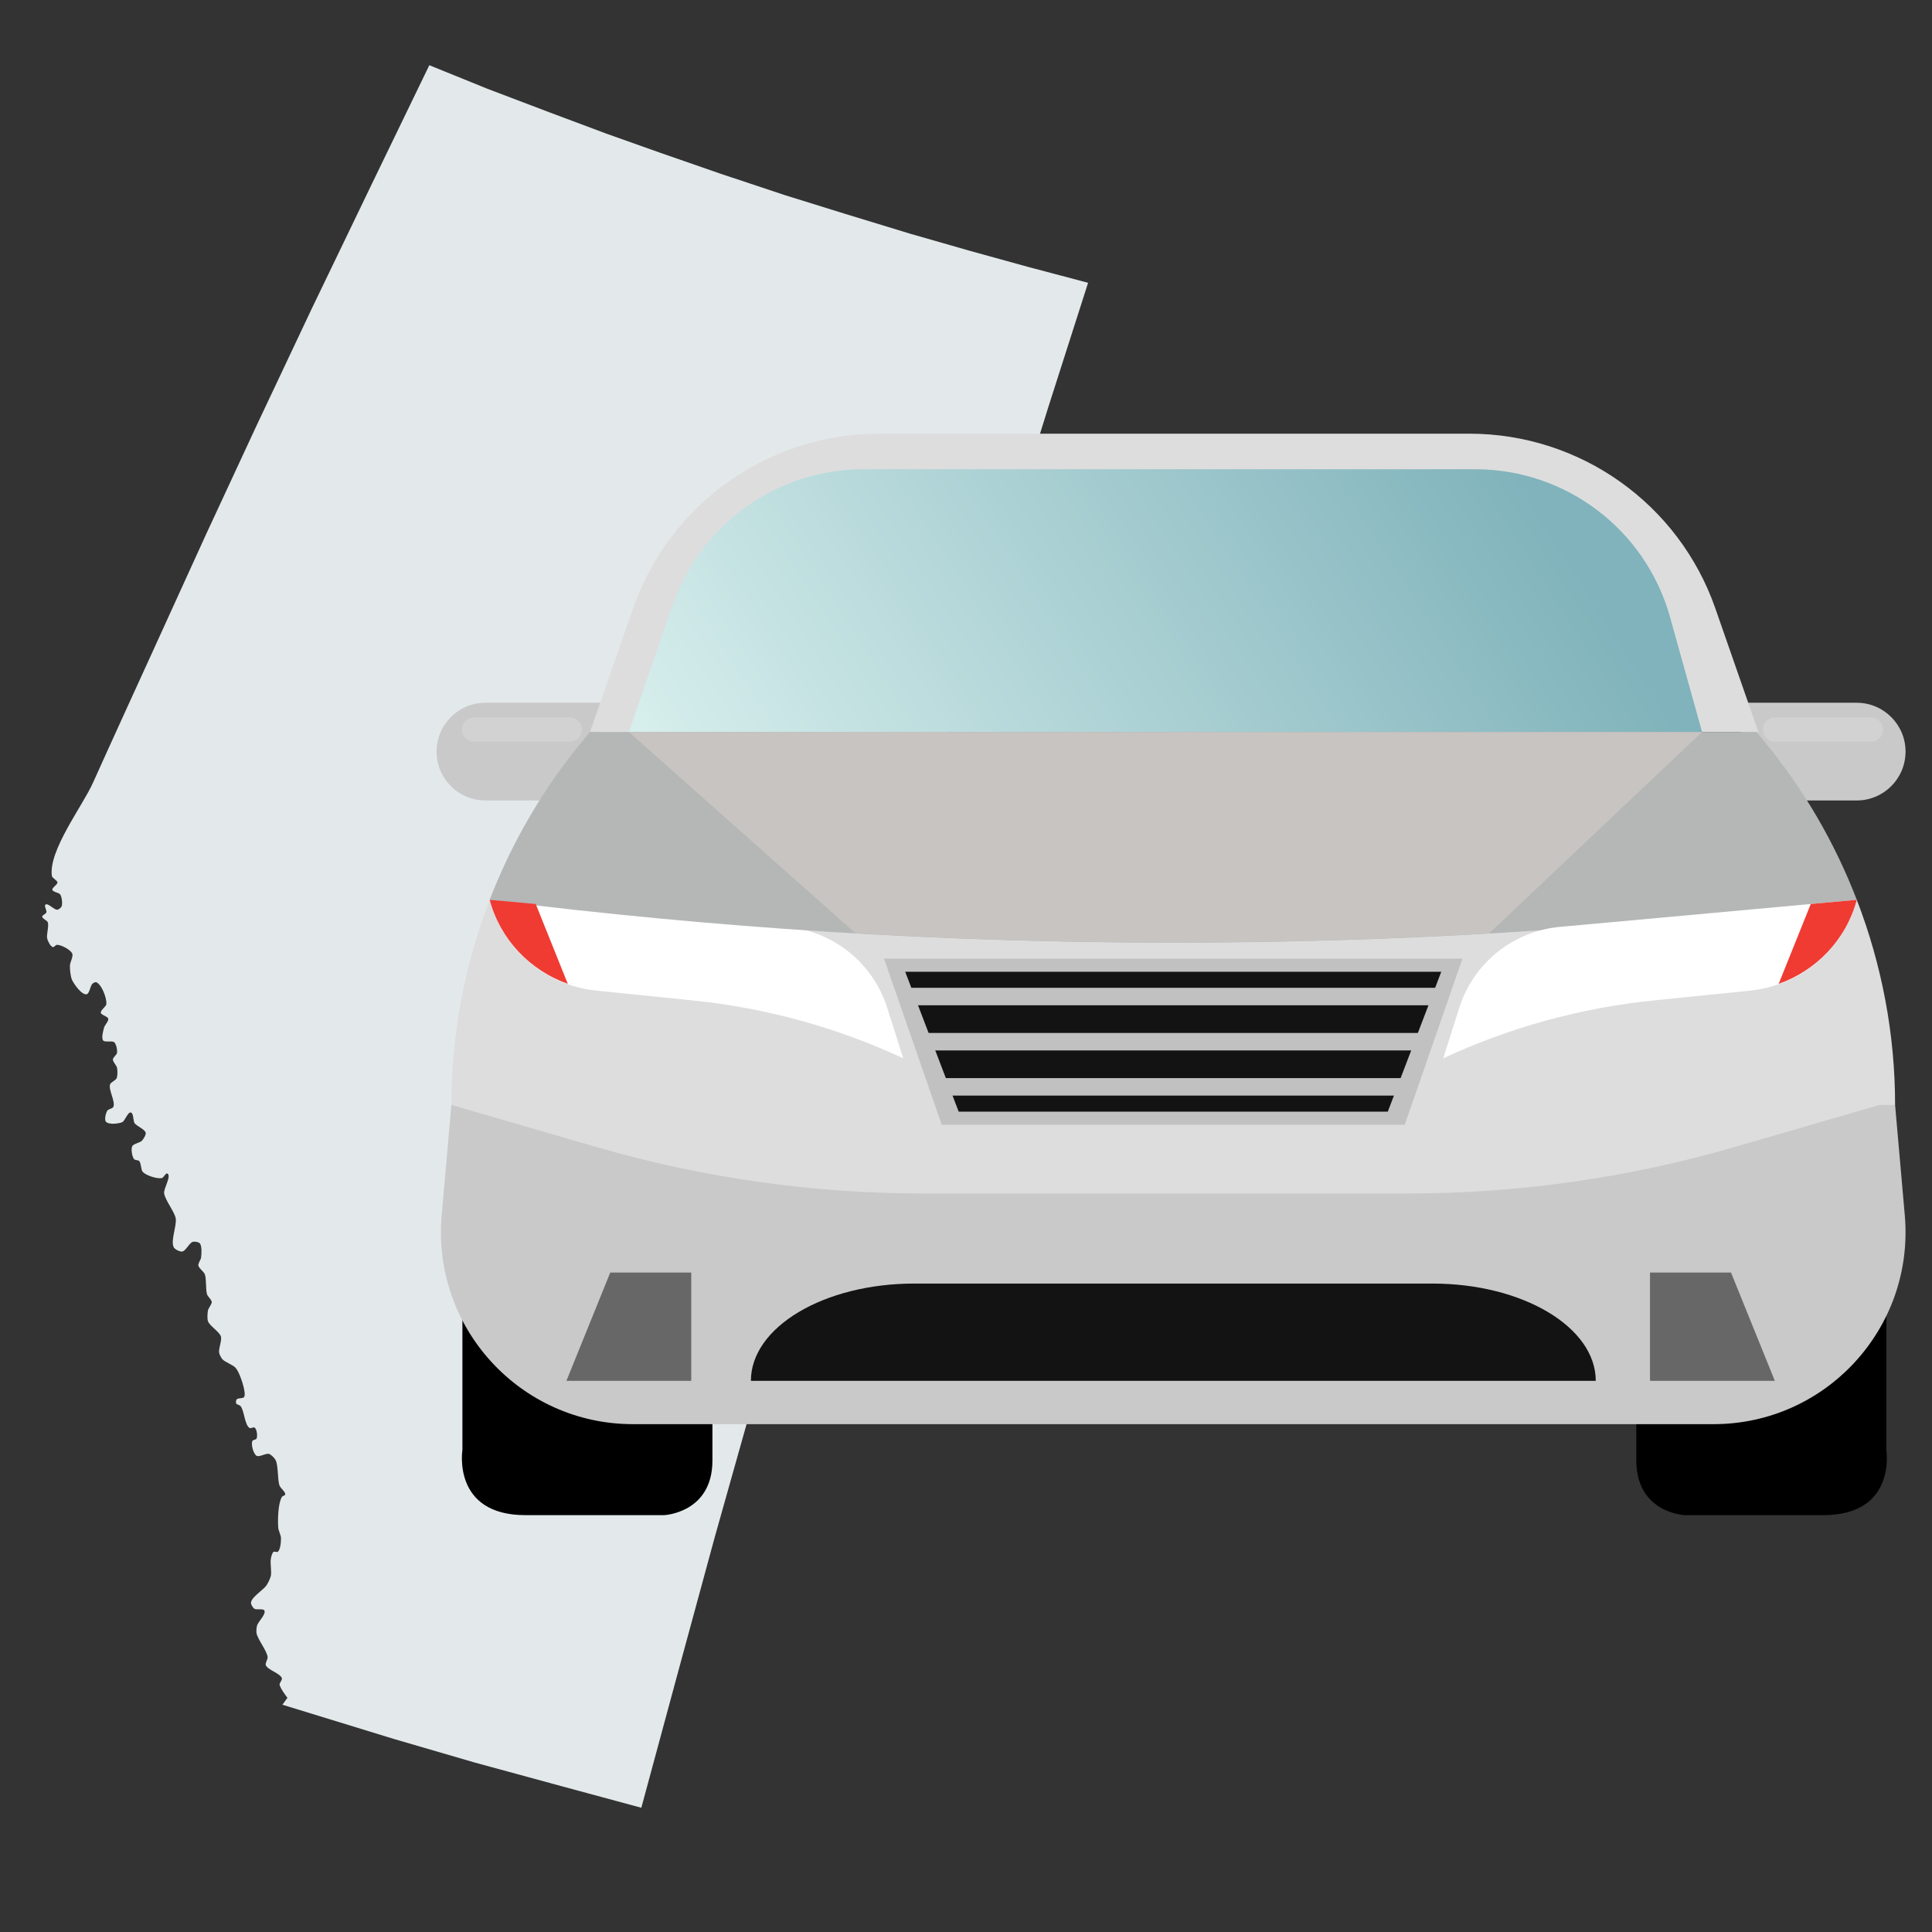<?xml version="1.0" encoding="UTF-8"?> <svg xmlns="http://www.w3.org/2000/svg" xmlns:xlink="http://www.w3.org/1999/xlink" id="a" data-name="Layer 1" width="700" height="700" viewBox="0 0 700 700"><rect x="0" y="0" width="700" height="700" fill="#333333" stroke="none"/><defs><style> .e { fill: #c9c9ca; } .f { fill: #c7c4c1; } .g { fill: #fff; } .h { fill: url(#d); } .i { fill: #131313; } .j { fill: none; } .k { fill: #c2c1c2; } .l { clip-path: url(#b); } .m { fill: #e3e9ea; } .n { fill: #ddddde; } .o { fill: #ef3b32; } .p { fill: #d2d2d2; } .q { clip-path: url(#c); } .r { fill: #676767; } .s { fill: #b5b6b6; } </style><clipPath id="b"><rect class="j" x="11.349" y="19.693" width="386.991" height="639.228"></rect></clipPath><clipPath id="c"><path class="j" d="M312.917,170.015c-31.245,0-59.042,19.811-69.245,49.34l-15.835,45.868h388.861l.004-.004-11.627-41.652c-8.837-31.659-37.685-53.552-70.555-53.552h-221.602Z"></path></clipPath><linearGradient id="d" x1="-198.909" y1="-1868.265" x2="-194.972" y2="-1868.265" gradientTransform="translate(16252.169 -150202.797) scale(80.513 -80.513)" gradientUnits="userSpaceOnUse"><stop offset="0" stop-color="#d6eeec"></stop><stop offset="1" stop-color="#80b3bb"></stop></linearGradient></defs><g class="l"><path class="m" d="M142.672,630.045l29.285,8.541,31.293,8.526,29.112,7.872,13.91-51.39,12.702-46.687,11.883-42.184,12.572-44.853,14.06-48.718,13.391-46.191,14.213-48.545,13.737-45.86,12.722-41.503,13.395-43.853,14.879-47.71,14.406-45.03h.173-.173l-22.105-5.853-20.574-5.684-21.606-6.192-23.593-7.199-22.082-6.861-23.121-7.699-21.735-7.546-19.756-7.018-20.594-7.711-22.428-8.518-21.09-8.553-20.747,42.861-21.932,45.526-19.752,41.837-18.417,39.657-19.905,43.691s-15.894,34.752-21.09,46.368c-3.775,8.431-16.241,24.668-14.902,33.812.106.779,1.964,1.574,2.007,2.35.039.799-2.007,1.877-1.834,2.665.173.811,2.393.992,2.846,1.681.583.917.905,3.354.496,4.346-.193.453-1.035,1.122-1.508,1.189-1.165.15-3.409-2.566-4.334-1.854-.587.429.559,2.165.323,2.846-.173.496-1.512.992-1.512,1.508,0,.712,1.748,1.35,2.007,2.007.559,1.401-.583,4.582-.173,6.038.26.862,1.141,2.783,2.027,2.995.409.11,1.079-.831,1.488-.831,1.594.012,4.873,1.74,5.542,3.184.453,1.012-.842,3.243-.842,4.354-.043,1.358.217,4.153.842,5.349.819,1.606,3.409,5.282,5.176,5.034,1.098-.161,1.334-3.137,2.177-3.849.26-.236,1.016-.645,1.338-.516,2.003.819,3.818,5.715,3.688,7.872-.067.949-2.181,2.251-2.027,3.188.15.842,2.499,1.315,2.696,2.157.193.862-1.275,2.342-1.512,3.192-.303,1.145-1.055,3.755-.346,4.68.645.799,3.279,0,4.035.669.732.689,1.165,2.869.992,3.861-.11.689-1.468,1.637-1.488,2.35-.067.831,1.315,2.177,1.488,2.995.212.949.256,2.976-.153,3.861-.343.724-2.09,1.425-2.35,2.177-.689,1.941,2.051,6.322,1.165,8.187-.256.571-1.83.807-2.177,1.346-.539.862-1.145,3.247-.496,4.011.968,1.122,4.507.744,5.865.173,1.079-.465,2.003-3.751,3.169-3.515,1.016.216.779,2.995,1.338,3.861.756,1.079,3.751,2.196,4.035,3.491.15.787-.823,2.263-1.338,2.846-.689.756-3.086,1.114-3.539,2.019-.516,1.067-.063,3.771.669,4.688.327.378,1.512.323,1.854.669.736.756.583,3.279,1.338,4.011,1.295,1.271,5.113,2.523,6.857,2.177.649-.118,1.445-1.992,2.007-1.657,1.594.893-1.401,5.381-1.165,7.18.346,2.48,3.732,6.601,4.184,9.033.496,2.614-1.984,8.262-.669,10.569.409.712,2.177,1.606,3.019,1.488,1.295-.173,2.59-3.169,3.838-3.503.626-.185,2.094.02,2.527.508.862.961.642,3.881.492,5.176-.083.752-1.122,2.102-.992,2.858.13.98,1.964,2.251,2.33,3.169.669,1.712.236,5.617.842,7.365.26.756,1.614,1.877,1.681,2.684.043.807-1.165,2.2-1.358,3.007-.193.972-.346,3.086,0,4.011.626,1.716,4.16,3.798,4.68,5.522.429,1.425-.929,4.42-.649,5.865.11.649.736,1.854,1.165,2.35.972,1.079,3.924,2.051,4.853,3.172,1.185,1.445,2.437,5.054,2.846,6.877.197.886.689,2.913.173,3.668-.409.583-2.244.299-2.673.838-.26.291-.346,1.165-.173,1.512.193.366,1.208.516,1.508.842,1.445,1.594,1.488,6.876,3.346,8.022.386.236,1.464-.445,1.83-.153.799.606,1.122,3.086.669,4.011-.173.39-1.338.433-1.512.842-.516,1.271.346,4.593,1.512,5.349.972.626,3.428-1.016,4.53-.669.752.228,1.96,1.468,2.35,2.177,1.098,2.07.645,7.14,1.488,9.36.343.886,2.2,2.263,2.027,3.18-.067.358-.992.527-1.189.854-1.441,2.413-1.531,8.388-1.334,11.191.063.972.992,2.74.992,3.7.02,1.283-.153,4.216-1.165,5.015-.28.236-1.185-.216-1.512,0-.559.386-.862,1.842-.992,2.523-.299,1.508.327,4.676,0,6.188-.193.893-1.012,2.566-1.508,3.342-1.165,1.791-5.455,4.247-5.692,6.361-.067.618.665,1.815,1.185,2.181.756.547,3.236-.153,3.665.669.689,1.378-2.287,4.031-2.673,5.518-.173.649-.279,2.015-.173,2.673.453,2.354,3.775,6.333,4.035,8.715.063.712-.909,2.157-.693,2.834.626,1.823,5.393,3.019,5.865,4.865.153.559-.882,1.582-.839,2.177.13,1.401,2.846,4.853,2.846,4.853l-1.834,2.499,40.35,12.391Z"></path></g><path d="M167.539,453.815v71.555s-3.81,23.597,22.837,23.597h50.241s17.508-.764,17.508-19.791v-36.539l-90.587-38.822Z"></path><path d="M683.459,453.815v71.555s3.806,23.597-22.838,23.597h-50.241s-17.508-.764-17.508-19.791v-36.539l90.587-38.822Z"></path><path class="e" d="M175.879,290.026h42.125v-35.406h-42.125c-9.777,0-17.701,7.927-17.701,17.705s7.923,17.701,17.701,17.701"></path><path class="e" d="M672.714,290.026h-42.125v-35.406h42.125c9.777,0,17.701,7.927,17.701,17.705s-7.923,17.701-17.701,17.701"></path><path class="n" d="M177.416,326.023c-9.073,23.538-13.871,48.702-13.871,74.311l115.593,57.83,279.935.563,127.555-58.393c0-25.609-4.798-50.773-13.875-74.311H177.416Z"></path><path class="n" d="M532.394,157.133h-213.922c-40.149,0-75.901,25.404-89.115,63.321l-15.599,44.77h423.349l-15.599-44.77c-13.21-37.917-48.962-63.321-89.114-63.321"></path><g class="q"><rect class="h" x="232.822" y="72.76" width="378.895" height="289.717" transform="translate(-50.719 261.792) rotate(-32.6)"></rect></g><path class="g" d="M321.428,365.075l5.841,18.37c-24.038-11.183-49.773-18.264-76.149-20.952l-35.055-3.578c-18.461-1.885-33.835-14.973-38.649-32.895l107.611,9.809c16.914,1.543,31.257,13.064,36.402,29.246"></path><path class="s" d="M177.416,326.023h.004c162.607,20.468,327.122,20.7,489.788.681l5.546-.681c-7.947-20.622-19.161-39.999-33.442-57.287l-2.901-3.515H213.758l-2.897,3.511c-14.28,17.292-25.498,36.669-33.445,57.291"></path><path class="o" d="M194.102,327.542l-16.685-1.519c3.873,14.43,14.646,25.609,28.313,30.446l-11.627-28.927Z"></path><path class="g" d="M528.743,365.075l-5.841,18.37c24.038-11.183,49.773-18.264,76.153-20.952l35.055-3.578c18.456-1.885,33.835-14.973,38.645-32.895l-107.611,9.809c-16.91,1.543-31.253,13.064-36.401,29.246"></path><path class="o" d="M656.07,327.542l16.685-1.519c-3.873,14.43-14.642,25.609-28.313,30.446l11.628-28.927Z"></path><path class="e" d="M690.143,440.354l-3.515-40.023h-5.629l-52.528,15.253c-38.472,11.167-78.337,16.839-118.4,16.839h-175.604c-40.062,0-79.924-5.672-118.4-16.839l-52.524-15.253-3.515,40.023c-3.57,40.66,28.474,75.645,69.292,75.645h391.529c40.818,0,72.862-34.984,69.292-75.645"></path><polygon class="k" points="425.087 347.345 320.307 347.345 341.204 407.509 425.087 407.509 508.966 407.509 529.867 347.345 425.087 347.345"></polygon><polygon class="i" points="425.087 352.094 327.974 352.094 347.344 402.761 425.087 402.761 502.826 402.761 522.196 352.094 425.087 352.094"></polygon><rect class="k" x="327.973" y="357.899" width="193.415" height="6.333"></rect><rect class="k" x="334.239" y="374.262" width="181.768" height="6.333"></rect><rect class="k" x="338.672" y="390.621" width="170.435" height="6.333"></rect><path class="i" d="M578.173,500.298h-306.107c0-19.46,26.479-35.236,59.137-35.236h187.833c32.662,0,59.137,15.776,59.137,35.236"></path><polygon class="r" points="250.451 500.298 205.225 500.298 221.107 461.063 250.451 461.063 250.451 500.298"></polygon><polygon class="r" points="597.828 500.298 643.055 500.298 627.172 461.063 597.828 461.063 597.828 500.298"></polygon><path class="f" d="M539.532,338.206l77.172-72.984H227.835l82.116,72.929c76.46,4.448,153.113,4.479,229.58.055"></path><path class="p" d="M206.469,268.732h-34.721c-2.425,0-4.393-1.968-4.393-4.393s1.968-4.393,4.393-4.393h34.721c2.425,0,4.397,1.968,4.397,4.393s-1.972,4.393-4.397,4.393"></path><path class="p" d="M677.861,268.732h-34.721c-2.425,0-4.393-1.968-4.393-4.393s1.968-4.393,4.393-4.393h34.721c2.428,0,4.396,1.968,4.396,4.393s-1.968,4.393-4.396,4.393"></path></svg> 